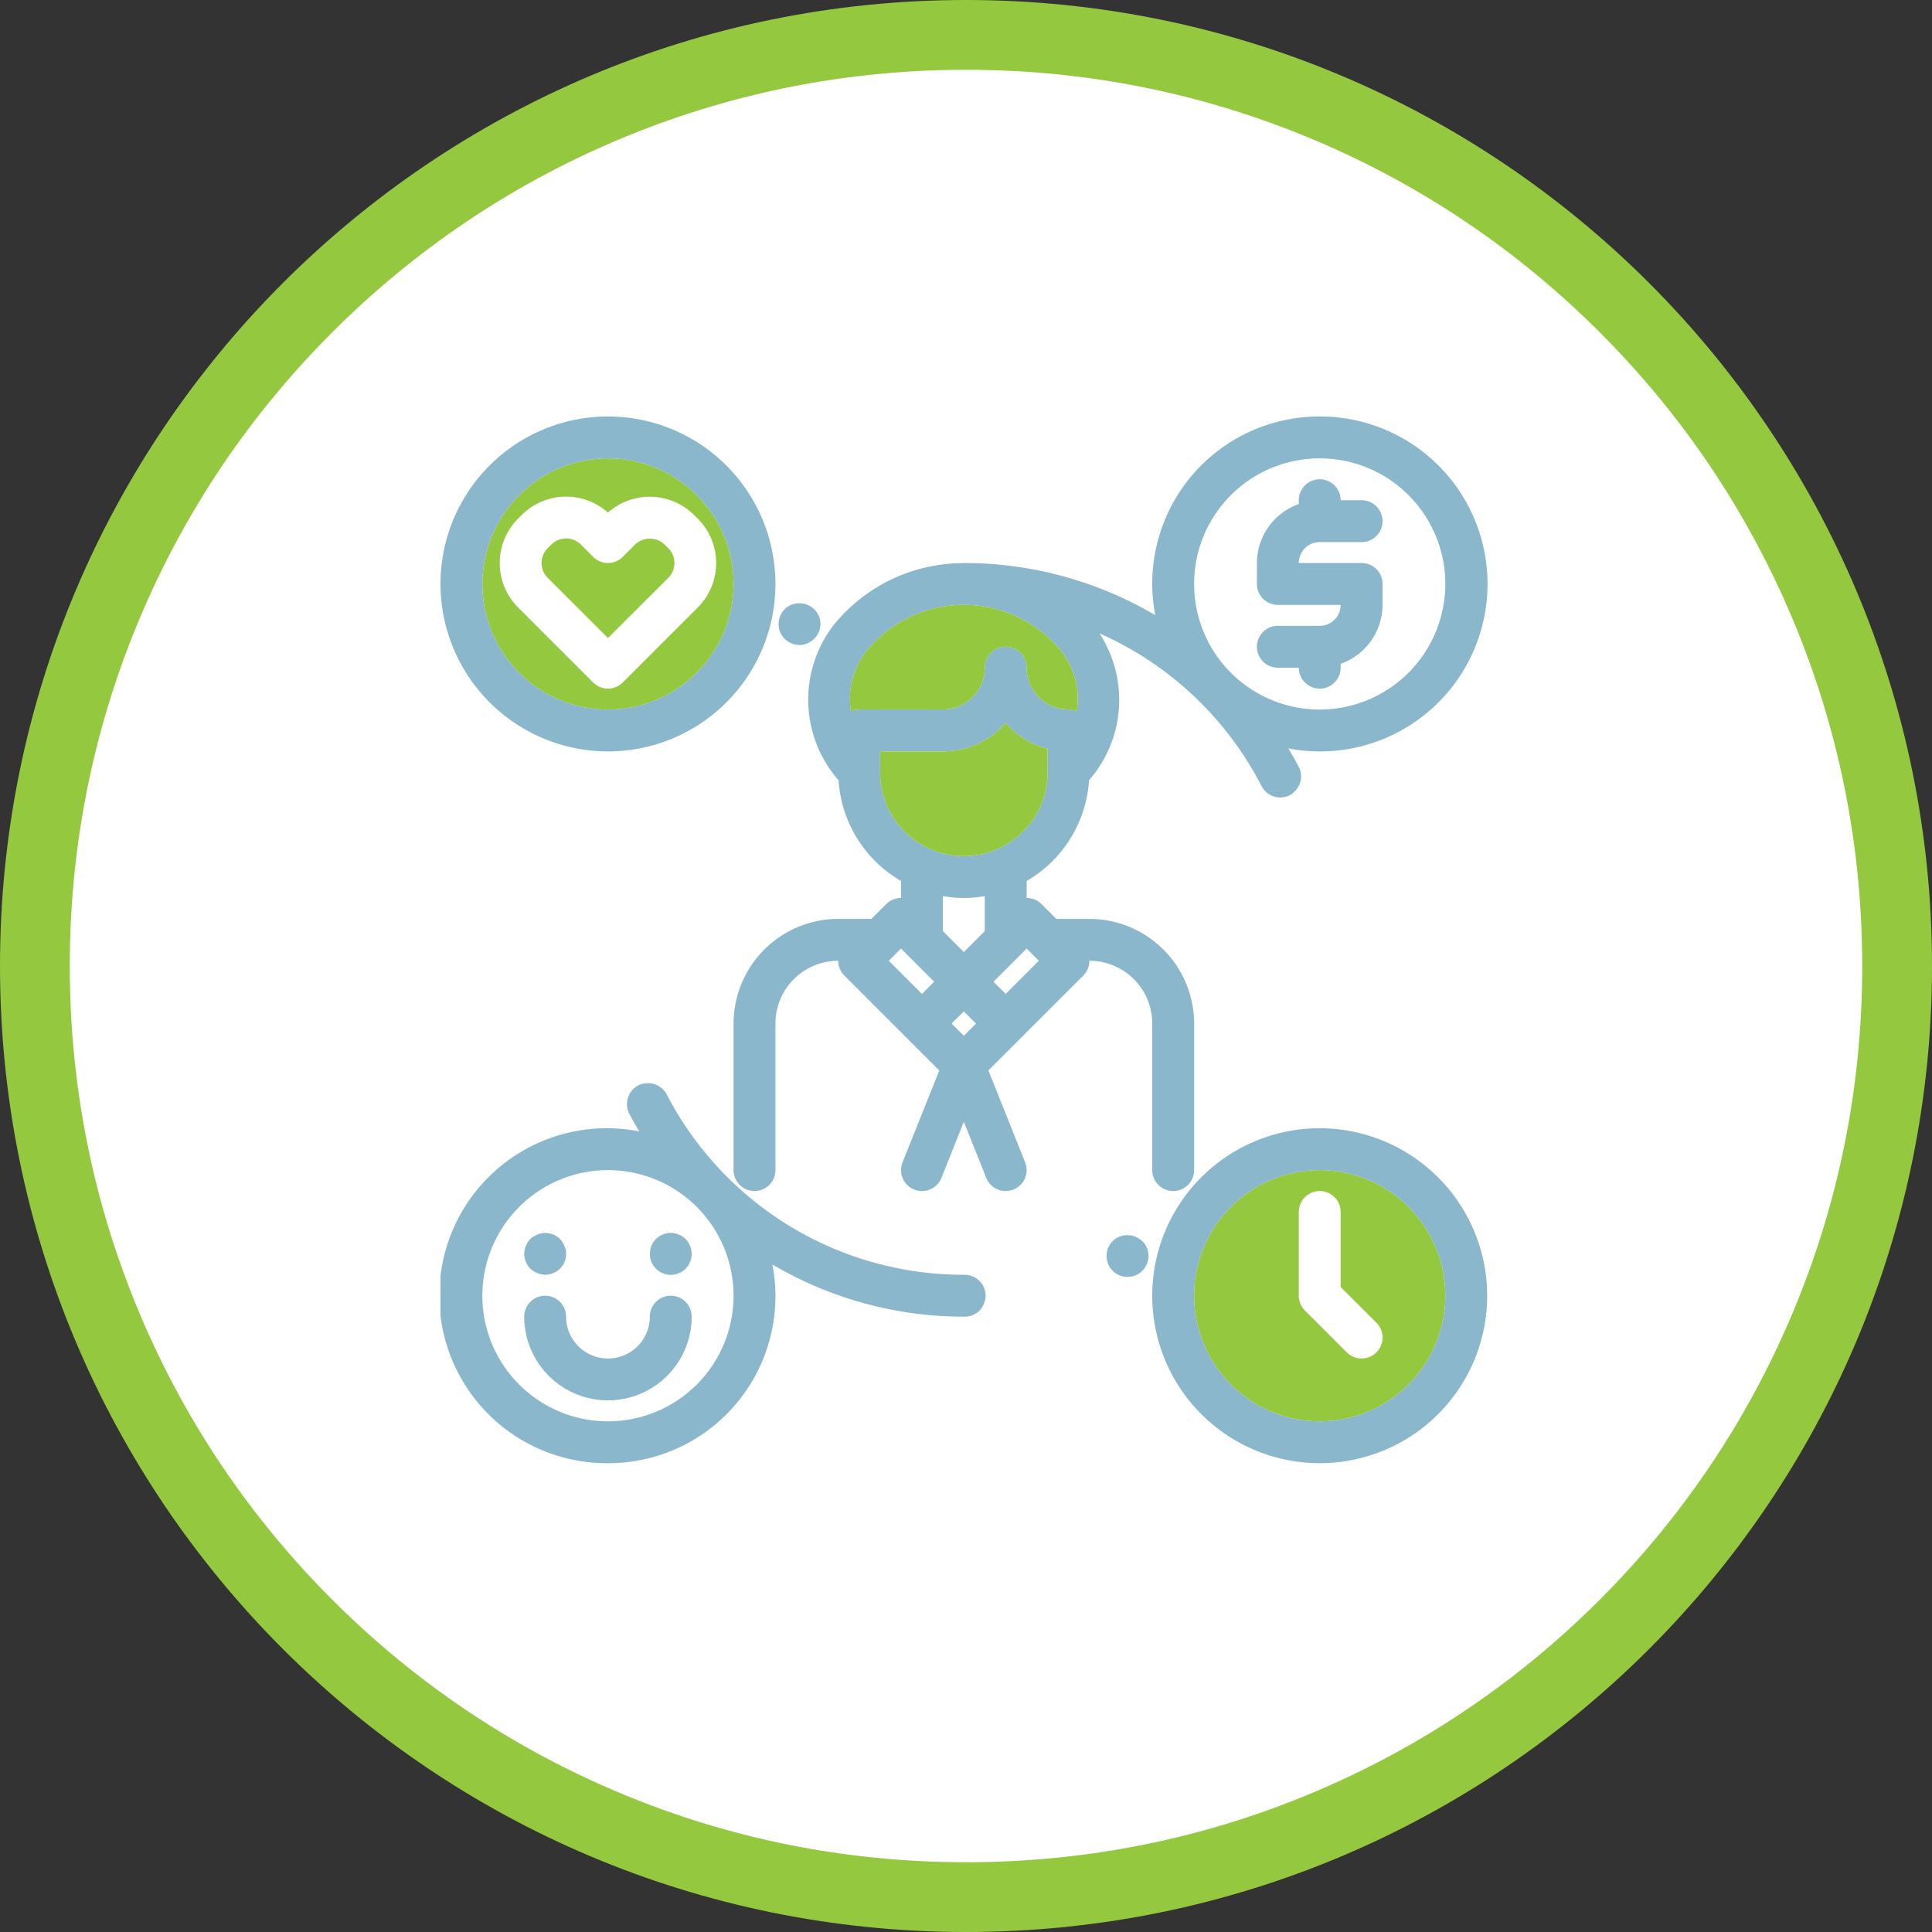 <svg xmlns="http://www.w3.org/2000/svg" xmlns:xlink="http://www.w3.org/1999/xlink" width="110.748" height="110.748" viewBox="0 0 110.748 110.748">
  <rect x="0" y="0" width="110.748" height="110.748" fill="#333333" stroke="none"/>
  <defs>
    <clipPath id="clip-path">
      <rect id="Rectangle_534" data-name="Rectangle 534" width="60" height="60" transform="translate(0 0)" fill="none"/>
    </clipPath>
  </defs>
  <g id="Flexible_work_life_balance" data-name="Flexible work/life balance" transform="translate(16933.25 -1131.126)">
    <g id="Path_3322" data-name="Path 3322" transform="translate(-16933.25 1131.126)" fill="#fff">
      <path d="M 55.374 108.748 C 48.168 108.748 41.178 107.337 34.599 104.555 C 28.244 101.867 22.535 98.018 17.633 93.115 C 12.73 88.213 8.882 82.505 6.194 76.149 C 3.411 69.57 2 62.58 2 55.374 C 2 48.168 3.411 41.178 6.194 34.599 C 8.882 28.244 12.73 22.535 17.633 17.633 C 22.535 12.73 28.244 8.882 34.599 6.194 C 41.178 3.411 48.168 2 55.374 2 C 62.58 2 69.57 3.411 76.149 6.194 C 82.505 8.882 88.213 12.73 93.115 17.633 C 98.018 22.535 101.867 28.244 104.555 34.599 C 107.337 41.178 108.748 48.168 108.748 55.374 C 108.748 62.58 107.337 69.57 104.555 76.149 C 101.867 82.505 98.018 88.213 93.115 93.115 C 88.213 98.018 82.505 101.867 76.149 104.555 C 69.57 107.337 62.58 108.748 55.374 108.748 Z" stroke="none"/>
      <path d="M 55.374 4 C 48.437 4 41.709 5.358 35.378 8.036 C 29.261 10.623 23.767 14.328 19.047 19.047 C 14.328 23.767 10.623 29.261 8.036 35.378 C 5.358 41.709 4 48.437 4 55.374 C 4 62.311 5.358 69.039 8.036 75.37 C 10.623 81.487 14.328 86.982 19.047 91.701 C 23.767 96.421 29.261 100.125 35.378 102.713 C 41.709 105.391 48.437 106.748 55.374 106.748 C 62.311 106.748 69.039 105.391 75.37 102.713 C 81.487 100.125 86.982 96.421 91.701 91.701 C 96.421 86.982 100.125 81.487 102.713 75.37 C 105.391 69.039 106.748 62.311 106.748 55.374 C 106.748 48.437 105.391 41.709 102.713 35.378 C 100.125 29.261 96.421 23.767 91.701 19.047 C 86.982 14.328 81.487 10.623 75.37 8.036 C 69.039 5.358 62.311 4 55.374 4 M 55.374 0 C 85.956 0 110.748 24.792 110.748 55.374 C 110.748 85.956 85.956 110.748 55.374 110.748 C 24.792 110.748 0 85.956 0 55.374 C 0 24.792 24.792 0 55.374 0 Z" stroke="none" fill="#94c83f"/>
    </g>
    <g id="Group_1716" data-name="Group 1716" transform="translate(-16908 1155)">
      <g id="Group_1702" data-name="Group 1702" clip-path="url(#clip-path)">
        <path id="Path_3296" data-name="Path 3296" d="M50.4,57.6a7.2,7.2,0,1,1,7.2-7.2,7.207,7.207,0,0,1-7.2,7.2" fill="#94c83f"/>
        <path id="Path_3297" data-name="Path 3297" d="M9.6,2.4A7.2,7.2,0,1,1,2.4,9.6,7.207,7.207,0,0,1,9.6,2.4" fill="#94c83f"/>
        <path id="Path_3298" data-name="Path 3298" d="M50.4,40.8A9.6,9.6,0,1,0,60,50.4a9.611,9.611,0,0,0-9.6-9.6m0,16.8a7.2,7.2,0,1,1,7.2-7.2,7.207,7.207,0,0,1-7.2,7.2" fill="#8ab7cc"/>
        <path id="Path_3299" data-name="Path 3299" d="M50.4,0a9.576,9.576,0,0,0-9.427,11.388A21.579,21.579,0,0,0,30,8.4h-.1c-.013,0-.025.007-.038.007a9.564,9.564,0,0,0-7.29,3.506,7,7,0,0,0,.247,8.939A7.2,7.2,0,0,0,26.4,26.626V27.6a1.2,1.2,0,0,0-.848.351L24.7,28.8H22.8a6.007,6.007,0,0,0-6,6v8.4a1.2,1.2,0,0,0,2.4,0V34.8a3.6,3.6,0,0,1,3.6-3.6,1.2,1.2,0,0,0,.352.848l5.44,5.441-2.106,5.266a1.2,1.2,0,0,0,2.229.891L30,40.43l1.285,3.215a1.2,1.2,0,0,0,2.229-.891l-2.106-5.266,5.441-5.441A1.2,1.2,0,0,0,37.2,31.2a3.6,3.6,0,0,1,3.6,3.6v8.4a1.2,1.2,0,0,0,2.4,0V34.8a6.006,6.006,0,0,0-6-6H35.3l-.849-.849A1.2,1.2,0,0,0,33.6,27.6v-.975a7.2,7.2,0,0,0,3.577-5.774,7,7,0,0,0,.6-8.417,19.167,19.167,0,0,1,9.292,8.757,1.2,1.2,0,0,0,1.068.648,1.247,1.247,0,0,0,.552-.132A1.268,1.268,0,0,0,49.272,21a1.206,1.206,0,0,0-.072-.912c-.187-.362-.391-.714-.6-1.062A9.6,9.6,0,1,0,50.4,0ZM30,35.5l-.7-.7.7-.7.7.7Zm-3.951-4.654L26.4,30.5l1.9,1.9-.7.7-1.9-1.9ZM32.4,33.1l-.7-.7,1.9-1.9.7.7Zm-1.2-3.6L30,30.7l-1.2-1.2V27.492a6.721,6.721,0,0,0,2.4,0Zm3.6-9.1a4.8,4.8,0,1,1-9.6,0V19.2h3.6a4.787,4.787,0,0,0,3.6-1.629,4.794,4.794,0,0,0,2.4,1.476Zm.769-6.965a4.39,4.39,0,0,1,.9,3.461,1.207,1.207,0,0,0-.47-.1,2.4,2.4,0,0,1-2.4-2.4,1.2,1.2,0,1,0-2.4,0,2.4,2.4,0,0,1-2.4,2.4H24a1.211,1.211,0,0,0-.47.1,4.395,4.395,0,0,1,.9-3.461,7.2,7.2,0,0,1,11.138,0ZM50.4,16.8a7.2,7.2,0,1,1,7.2-7.2,7.207,7.207,0,0,1-7.2,7.2" fill="#8ab7cc"/>
        <path id="Path_3300" data-name="Path 3300" d="M9.6,19.2A9.6,9.6,0,1,0,0,9.6a9.611,9.611,0,0,0,9.6,9.6m0-16.8A7.2,7.2,0,1,1,2.4,9.6,7.207,7.207,0,0,1,9.6,2.4" fill="#8ab7cc"/>
        <path id="Path_3301" data-name="Path 3301" d="M51.6,49.9V45.6a1.2,1.2,0,0,0-2.4,0v4.8a1.2,1.2,0,0,0,.351.848l2.4,2.4a1.2,1.2,0,0,0,1.7-1.7Z" fill="#fff"/>
        <path id="Path_3302" data-name="Path 3302" d="M9.6,60a9.573,9.573,0,0,0,9.426-11.39A21.588,21.588,0,0,0,30,51.6h.048a1.188,1.188,0,0,0,.852-.348,1.262,1.262,0,0,0,.348-.852,1.206,1.206,0,0,0-1.212-1.2H30A19.16,19.16,0,0,1,12.96,38.844a1.231,1.231,0,0,0-1.62-.5,1.165,1.165,0,0,0-.588.7,1.179,1.179,0,0,0,.072.924c.18.347.376.681.573,1.015A9.6,9.6,0,1,0,9.6,60Zm0-16.8a7.2,7.2,0,1,1-7.2,7.2,7.207,7.207,0,0,1,7.2-7.2" fill="#8ab7cc"/>
        <path id="Path_3303" data-name="Path 3303" d="M9.6,56.4a4.805,4.805,0,0,0,4.8-4.8,1.2,1.2,0,0,0-2.4,0,2.4,2.4,0,1,1-4.8,0,1.2,1.2,0,0,0-2.4,0,4.805,4.805,0,0,0,4.8,4.8" fill="#8ab7cc"/>
        <path id="Path_3304" data-name="Path 3304" d="M5.545,49.1A1.194,1.194,0,0,0,6,49.2a1.262,1.262,0,0,0,.852-.348L7,48.672a.909.909,0,0,0,.108-.216.763.763,0,0,0,.072-.216A1.626,1.626,0,0,0,7.2,48a1.006,1.006,0,0,0-.1-.456,1.239,1.239,0,0,0-.252-.4A1.2,1.2,0,0,0,5.545,46.9a1.386,1.386,0,0,0-.4.252,1.239,1.239,0,0,0-.252.4A1.2,1.2,0,0,0,4.8,48a1.239,1.239,0,0,0,.348.852A1.386,1.386,0,0,0,5.545,49.1Z" fill="#8ab7cc"/>
        <path id="Path_3305" data-name="Path 3305" d="M12.528,49a.909.909,0,0,0,.216.108.763.763,0,0,0,.216.072,1.212,1.212,0,0,0,.48,0,.763.763,0,0,0,.216-.072A.928.928,0,0,0,13.872,49a1.891,1.891,0,0,0,.18-.144,1.891,1.891,0,0,0,.144-.18.909.909,0,0,0,.108-.216.763.763,0,0,0,.072-.216A1.8,1.8,0,0,0,14.4,48a1.262,1.262,0,0,0-.348-.852,1.891,1.891,0,0,0-.18-.144.928.928,0,0,0-.216-.108.763.763,0,0,0-.216-.072,1.08,1.08,0,0,0-.48,0,.763.763,0,0,0-.216.072.909.909,0,0,0-.216.108,1.891,1.891,0,0,0-.18.144,1.217,1.217,0,0,0,0,1.7A1.891,1.891,0,0,0,12.528,49Z" fill="#8ab7cc"/>
        <path id="Path_3306" data-name="Path 3306" d="M50.4,7.2h2.4a1.2,1.2,0,1,0,0-2.4H51.6a1.2,1.2,0,1,0-2.4,0v.221A3.594,3.594,0,0,0,46.8,8.4V9.6A1.2,1.2,0,0,0,48,10.8h3.6A1.2,1.2,0,0,1,50.4,12H48a1.2,1.2,0,1,0,0,2.4h1.2a1.2,1.2,0,1,0,2.4,0v-.221A3.594,3.594,0,0,0,54,10.8V9.6a1.2,1.2,0,0,0-1.2-1.2H49.2a1.2,1.2,0,0,1,1.2-1.2" fill="#8ab7cc"/>
        <path id="Path_3307" data-name="Path 3307" d="M9.6,15.6a1.2,1.2,0,0,0,.848-.352l4.3-4.3a3.6,3.6,0,0,0,0-5.091l-.207-.206A3.607,3.607,0,0,0,9.6,5.51a3.6,3.6,0,0,0-4.945.138l-.206.206a3.6,3.6,0,0,0,0,5.091l4.3,4.3A1.2,1.2,0,0,0,9.6,15.6ZM6.145,7.551l.206-.206a1.2,1.2,0,0,1,1.7,0l.7.7a1.2,1.2,0,0,0,1.7,0l.7-.7a1.23,1.23,0,0,1,1.7,0l.207.206a1.2,1.2,0,0,1,0,1.7L9.6,12.7,6.145,9.248A1.2,1.2,0,0,1,6.145,7.551Z" fill="#fff"/>
        <path id="Path_3308" data-name="Path 3308" d="M20.58,13.1a1.115,1.115,0,0,0,.552-.144,1.2,1.2,0,0,0,.516-1.608,1.225,1.225,0,0,0-1.62-.516,1.155,1.155,0,0,0-.588.708,1.211,1.211,0,0,0,.071.912A1.227,1.227,0,0,0,20.58,13.1Z" fill="#8ab7cc"/>
        <path id="Path_3309" data-name="Path 3309" d="M39.385,49.321a1.247,1.247,0,0,0,.552-.132,1.211,1.211,0,0,0,.516-1.62,1.232,1.232,0,0,0-1.62-.516,1.2,1.2,0,0,0,.552,2.268Z" fill="#8ab7cc"/>
        <path id="Path_3310" data-name="Path 3310" d="M34.8,20.4a4.8,4.8,0,1,1-9.6,0V19.2h3.6a4.787,4.787,0,0,0,3.6-1.629,4.794,4.794,0,0,0,2.4,1.476Z" fill="#94c83f"/>
        <path id="Path_3311" data-name="Path 3311" d="M35.569,13.435a4.389,4.389,0,0,1,.9,3.461,1.211,1.211,0,0,0-.47-.1,2.4,2.4,0,0,1-2.4-2.4,1.2,1.2,0,1,0-2.4,0,2.4,2.4,0,0,1-2.4,2.4H24a1.216,1.216,0,0,0-.471.1,4.4,4.4,0,0,1,.9-3.461,7.2,7.2,0,0,1,11.139,0Z" fill="#94c83f"/>
      </g>
    </g>
  </g>
</svg>
